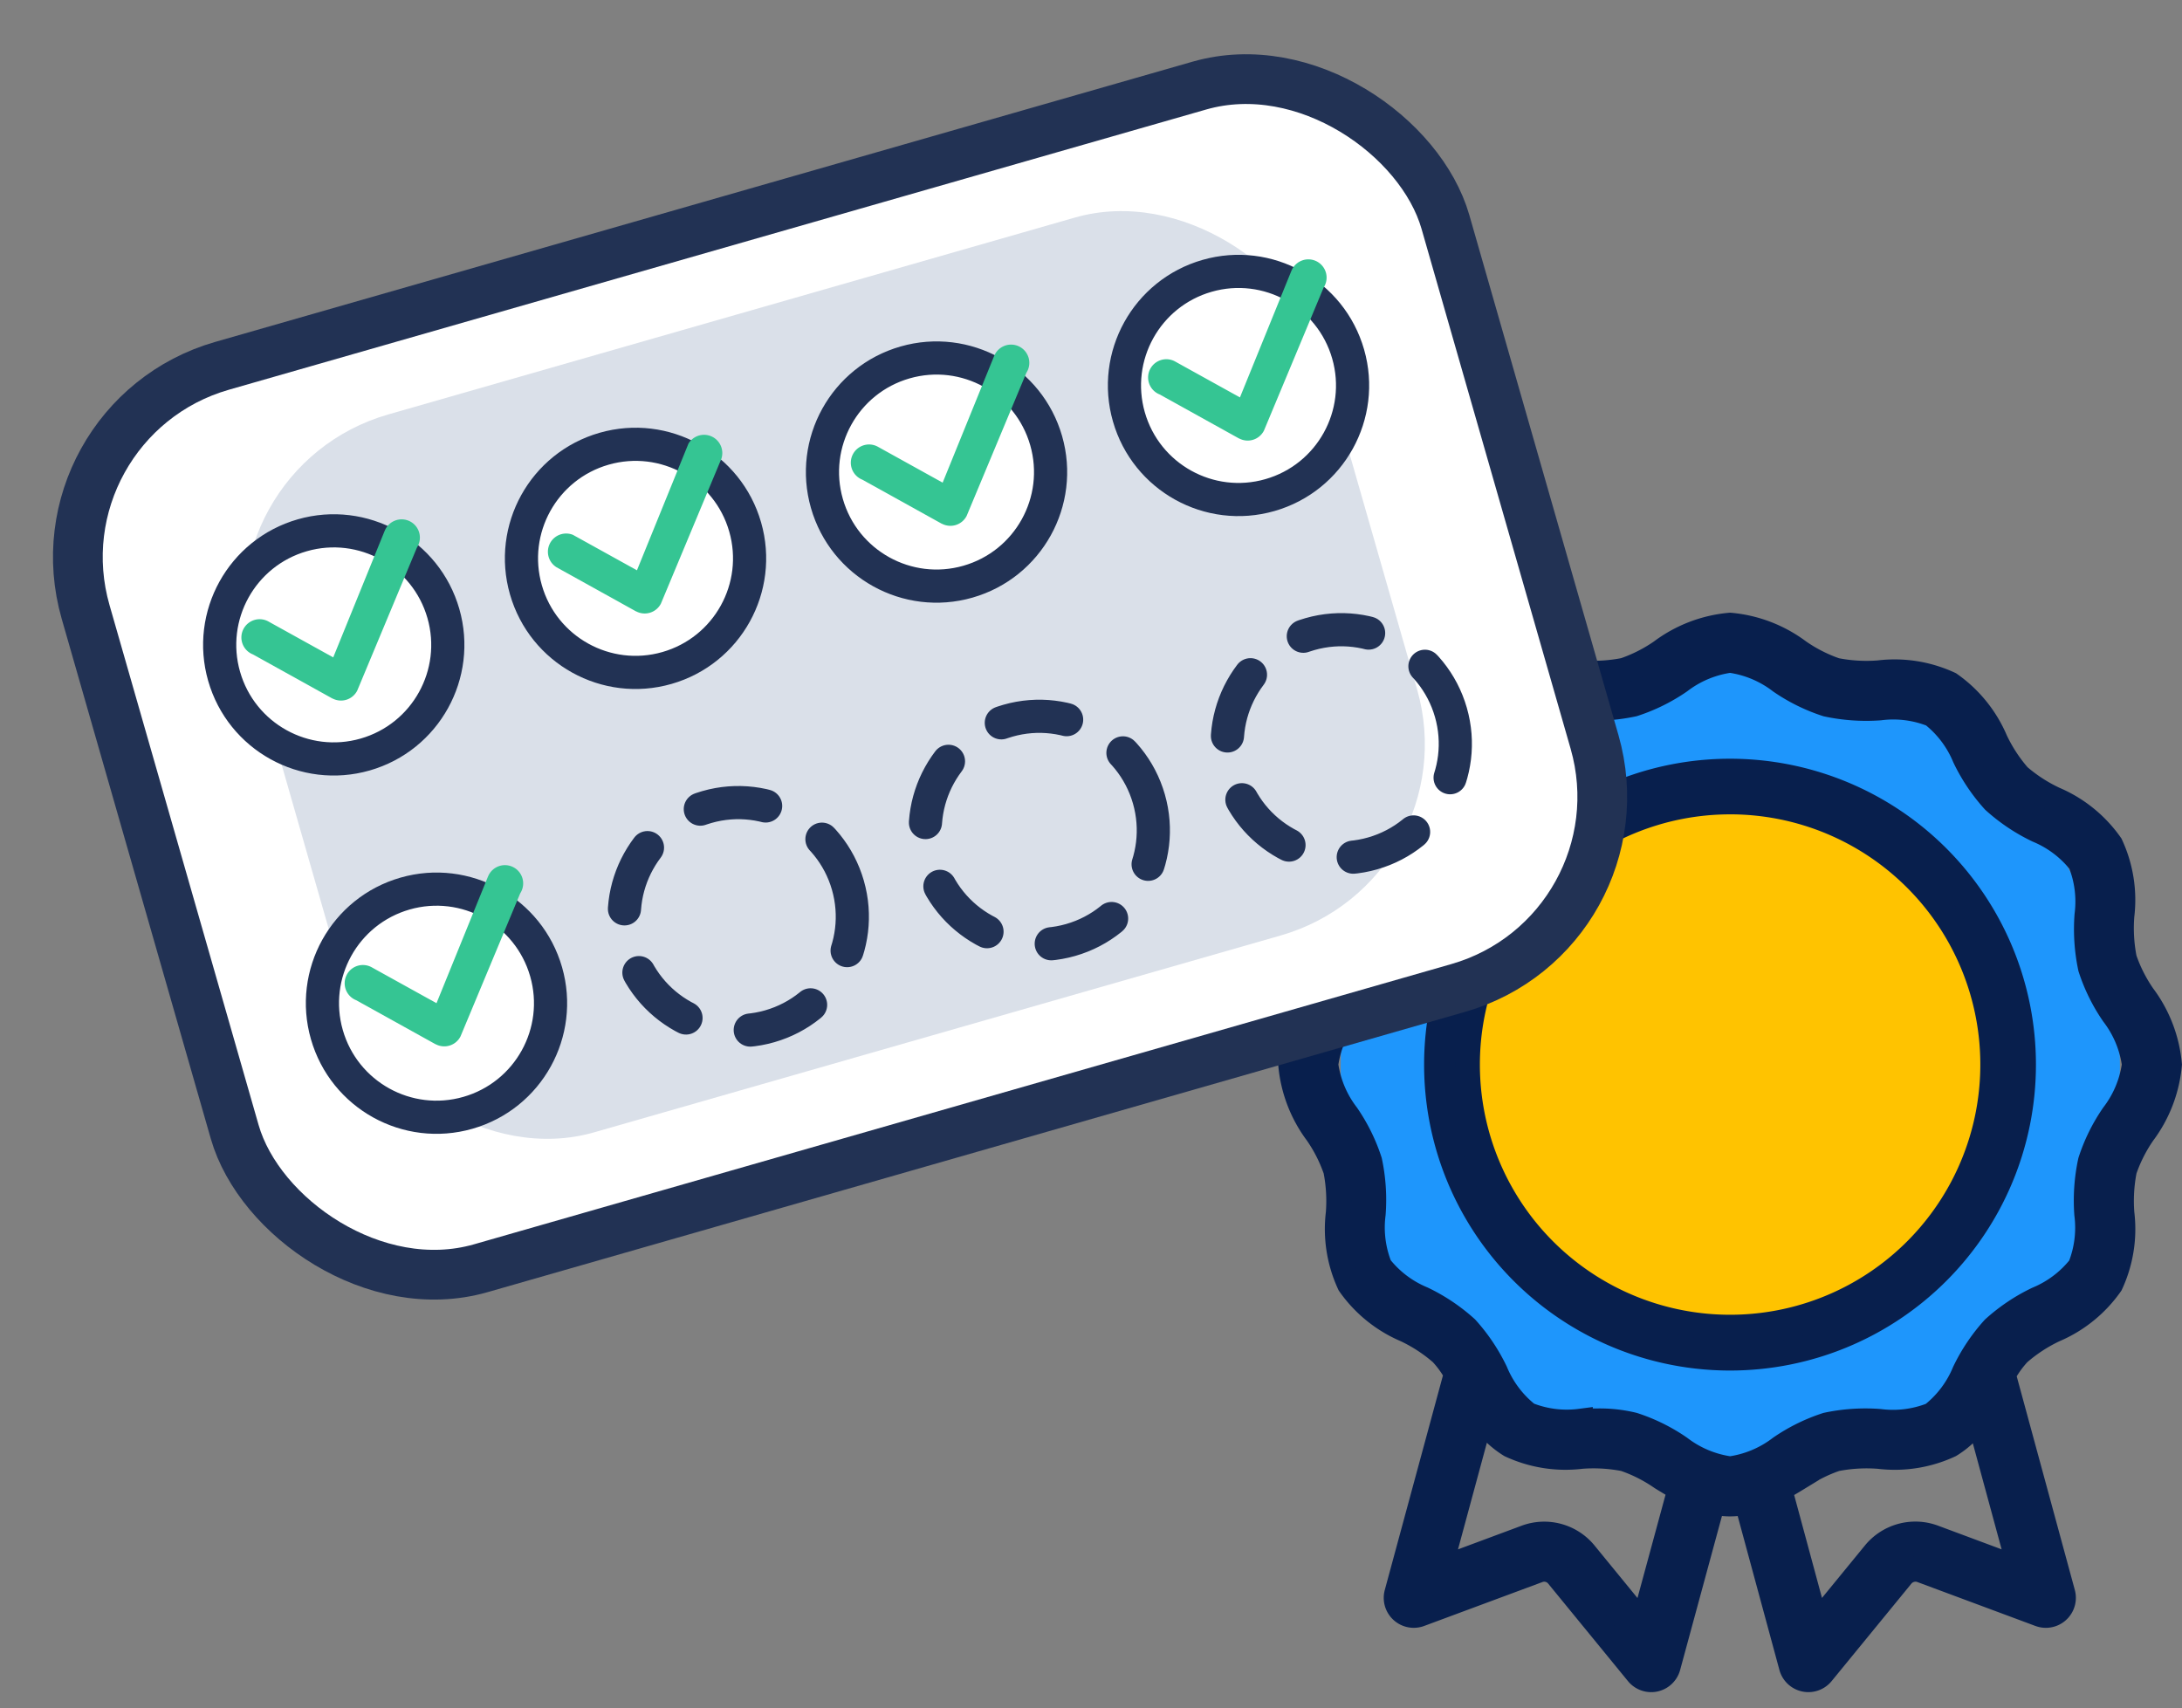 <svg xmlns="http://www.w3.org/2000/svg" width="131.597" height="103.024"><rect width="100%" height="100%" fill="#808080" stroke="none"/><defs><style>.cls-3{fill:#081f4d;stroke:#081f4d;stroke-width:1.5px}.cls-4,.cls-7{fill:none}.cls-8{fill:#fff}.cls-7,.cls-8{stroke:#223254;stroke-linecap:round;stroke-linejoin:round;stroke-width:2px}.cls-7{stroke-dasharray:4}.cls-9{fill:#35c593;fill-rule:evenodd}</style></defs><g id="picto-maladie" transform="translate(-1166.145 -2293.705)"><ellipse id="Ellipse_895" cx="23.5" cy="24" fill="#1e96fc" rx="23.5" ry="24" transform="translate(1247 2334)"/><ellipse id="Ellipse_896" cx="15.5" cy="16" fill="#ffc300" rx="15.5" ry="16" transform="translate(1255 2342)"/><g id="Groupe_23390" transform="translate(-23.19)"><g id="Macaron" transform="translate(1329.176 2348.41)"><path id="Shape" d="M23.7 41.409A17.7 17.7 0 106 23.7a17.7 17.7 0 0017.7 17.709zm0-33.546A15.841 15.841 0 117.864 23.7 15.841 15.841 0 0123.7 7.864z" class="cls-3" transform="translate(-59.203 -14.203)"/><path id="Tracé_32448" d="M11121.9-8476.365h6.183l4.249-6.185 4.674-2.984 1.8-7.455 2.1-6.835-3.031-6.427-.317-6.016-6.156-4.6-4.084-4.888-3.812-.356-13.083-2.924-20.341 25.874 1.9 11.013 6.4 5.6 4.155 5.318 6.958.866 6.4 2.841z" class="cls-4" transform="translate(-11151.174 8508.5)"/><path id="Shape-2" d="M1.59 22.351A8.114 8.114 0 000 26.5a8.114 8.114 0 001.59 4.15 9.076 9.076 0 011.127 2.226 9.583 9.583 0 01.152 2.594 7.89 7.89 0 00.679 4.281 7.942 7.942 0 003.407 2.756 9.375 9.375 0 012.139 1.4 6.119 6.119 0 01.895 1.238L6.4 58.385a1.06 1.06 0 001.392 1.272l7.137-2.65a1.052 1.052 0 011.182.325l4.813 5.883a1.06 1.06 0 00.82.388 1.039 1.039 0 00.22-.023 1.06 1.06 0 00.8-.759l2.7-9.942a4.377 4.377 0 002.043.006L30.2 62.82a1.06 1.06 0 001.843.394l4.814-5.883a1.072 1.072 0 011.195-.324l7.123 2.65a1.06 1.06 0 001.393-1.272L42.982 45.2a6.275 6.275 0 01.925-1.291 9.35 9.35 0 012.14-1.4 7.94 7.94 0 003.407-2.756 7.886 7.886 0 00.679-4.286 9.58 9.58 0 01.152-2.594 9.1 9.1 0 011.127-2.226A8.114 8.114 0 0053 26.5a8.114 8.114 0 00-1.59-4.15 9.076 9.076 0 01-1.127-2.226 9.58 9.58 0 01-.152-2.594 7.89 7.89 0 00-.679-4.287 7.942 7.942 0 00-3.407-2.756A9.375 9.375 0 0143.909 9.1a9.35 9.35 0 01-1.4-2.14 7.94 7.94 0 00-2.756-3.407 7.87 7.87 0 00-4.286-.679 9.541 9.541 0 01-2.594-.152 9.1 9.1 0 01-2.227-1.132A8.114 8.114 0 0026.5 0a8.114 8.114 0 00-4.15 1.59 9.076 9.076 0 01-2.226 1.127 9.493 9.493 0 01-2.594.152 7.888 7.888 0 00-4.287.679 7.942 7.942 0 00-2.756 3.407A9.375 9.375 0 019.1 9.094a9.35 9.35 0 01-2.14 1.4 7.94 7.94 0 00-3.407 2.756 7.886 7.886 0 00-.679 4.286 9.58 9.58 0 01-.152 2.594 9.1 9.1 0 01-1.132 2.221zm19.668 37.927l-3.508-4.289a3.17 3.17 0 00-3.564-.97l-5.2 1.934 2.5-9.23a5.5 5.5 0 001.76 1.732 7.894 7.894 0 004.286.679 9.663 9.663 0 012.594.152 9.1 9.1 0 012.226 1.127c.361.224.742.454 1.132.669zm17.53-5.261a3.18 3.18 0 00-3.578.969l-3.51 4.288-2.21-8.174c.4-.22.791-.457 1.166-.686a9.076 9.076 0 012.226-1.127 9.625 9.625 0 012.594-.152 7.9 7.9 0 004.287-.679 5.44 5.44 0 001.728-1.683l2.493 9.179zM3.392 23.464a10.783 10.783 0 001.378-2.793 11.26 11.26 0 00.222-3.2 6.36 6.36 0 01.4-3.169 6.379 6.379 0 012.579-1.949 10.978 10.978 0 002.629-1.764 11 11 0 001.765-2.631 6.383 6.383 0 011.947-2.575 6.317 6.317 0 013.169-.4 11.294 11.294 0 003.192-.217 10.789 10.789 0 002.794-1.378A6.415 6.415 0 0126.5 2.12a6.423 6.423 0 013.037 1.272 10.783 10.783 0 002.795 1.378 11.343 11.343 0 003.2.222 6.36 6.36 0 013.169.4 6.379 6.379 0 011.949 2.579 10.978 10.978 0 001.764 2.629 11 11 0 002.631 1.765 6.383 6.383 0 012.579 1.951 6.36 6.36 0 01.4 3.169 11.249 11.249 0 00.213 3.189 10.789 10.789 0 001.378 2.794 6.416 6.416 0 011.268 3.032 6.423 6.423 0 01-1.272 3.037 10.783 10.783 0 00-1.378 2.793 11.26 11.26 0 00-.222 3.2 6.36 6.36 0 01-.4 3.169 6.379 6.379 0 01-2.579 1.949 10.978 10.978 0 00-2.632 1.766 11 11 0 00-1.765 2.631 6.383 6.383 0 01-1.951 2.579 6.37 6.37 0 01-3.169.4 11.211 11.211 0 00-3.189.213 10.789 10.789 0 00-2.794 1.378 6.416 6.416 0 01-3.032 1.268 6.423 6.423 0 01-3.037-1.272 10.783 10.783 0 00-2.793-1.378 8.586 8.586 0 00-2.226-.239c-.326 0-.651.008-.973.017a6.321 6.321 0 01-3.169-.4 6.379 6.379 0 01-1.949-2.579 10.978 10.978 0 00-1.765-2.632 11 11 0 00-2.631-1.765 6.383 6.383 0 01-2.579-1.951 6.36 6.36 0 01-.4-3.169 11.249 11.249 0 00-.212-3.189 10.789 10.789 0 00-1.378-2.794A6.415 6.415 0 012.12 26.5a6.423 6.423 0 011.272-3.037z" class="cls-3" transform="translate(-62 -17)"/><path id="Tracé_32450" d="M-36.923 33.8l-3.253 11.275-6.069-6.079-8 2.436 3.705-12.545z" class="cls-4"/><path id="Tracé_32452" d="M-36.923 33.8l-3.253 11.275-6.069-6.079-8 2.436 3.705-12.545z" class="cls-4" transform="rotate(-30 -35.584 -.343)"/></g><g id="Fidelité" transform="rotate(-16 8846.14 -3078.34)"><rect id="Rectangle_7792" width="85.318" height="56.62" fill="#fff" stroke="#223254" stroke-width="3" rx="12"/><rect id="Rectangle_7793" width="67.078" height="45.043" fill="#dae0e9" rx="12" transform="translate(8.826 5.582)"/><circle id="Ellipse_827" cx="6.878" cy="6.878" r="6.878" class="cls-7" transform="translate(63.726 33.639)"/><circle id="Ellipse_828" cx="6.878" cy="6.878" r="6.878" class="cls-7" transform="translate(44.779 33.639)"/><circle id="Ellipse_829" cx="6.878" cy="6.878" r="6.878" class="cls-7" transform="translate(25.894 33.639)"/><circle id="Ellipse_830" cx="6.878" cy="6.878" r="6.878" class="cls-8" transform="translate(6.96 33.639)"/><circle id="Ellipse_831" cx="6.878" cy="6.878" r="6.878" class="cls-8" transform="translate(6.96 11.158)"/><circle id="Ellipse_832" cx="6.878" cy="6.878" r="6.878" class="cls-8" transform="translate(25.894 11.158)"/><circle id="Ellipse_833" cx="6.878" cy="6.878" r="6.878" class="cls-8" transform="translate(44.779 11.158)"/><circle id="Ellipse_834" cx="6.878" cy="6.878" r="6.878" class="cls-8" transform="translate(63.726 11.158)"/><g id="check" transform="translate(8.638 11.911)"><path id="Tracé_18300" d="M10.061.346a1.1 1.1 0 111.6 1.5l-.033.035L5.8 9.168a1.1 1.1 0 01-1.548.057L4.219 9.2.355 5.333a1.1 1.1 0 111.482-1.615c.023.021.045.043.066.066l3.059 3.057L10.034.378a.292.292 0 01.029-.032z" class="cls-9"/></g><g id="check-2" transform="translate(27.694 11.911)"><path id="Tracé_18300-2" d="M10.061.346a1.1 1.1 0 011.6 1.5l-.033.035L5.8 9.168a1.1 1.1 0 01-1.549.057L4.218 9.2.355 5.333a1.1 1.1 0 011.482-1.615c.023.021.045.043.066.066l3.059 3.057L10.034.378a.384.384 0 01.029-.032z" class="cls-9"/></g><g id="check-3" transform="translate(46.874 11.911)"><path id="Tracé_18300-3" d="M10.061.346a1.1 1.1 0 111.6 1.5l-.033.035L5.8 9.168a1.1 1.1 0 01-1.548.057L4.219 9.2.355 5.333a1.1 1.1 0 111.482-1.615c.023.021.045.043.067.066l3.058 3.057L10.034.378a.3.3 0 01.029-.032z" class="cls-9"/></g><g id="check-4" transform="translate(65.526 11.911)"><path id="Tracé_18300-4" d="M10.061.346a1.1 1.1 0 111.6 1.5l-.034.035L5.8 9.168a1.1 1.1 0 01-1.548.057L4.219 9.2.355 5.333a1.1 1.1 0 111.482-1.615c.023.021.045.043.066.066l3.059 3.057L10.034.378a.3.3 0 01.029-.032z" class="cls-9"/></g><g id="check-5" transform="translate(8.877 33.676)"><path id="Tracé_18300-5" d="M10.061.346a1.1 1.1 0 111.6 1.5l-.033.034L5.8 9.168a1.1 1.1 0 01-1.548.057L4.219 9.2.355 5.333a1.1 1.1 0 111.482-1.615c.023.021.045.044.066.066l3.059 3.057L10.034.378a.3.3 0 01.029-.032z" class="cls-9"/></g></g></g></g></svg>